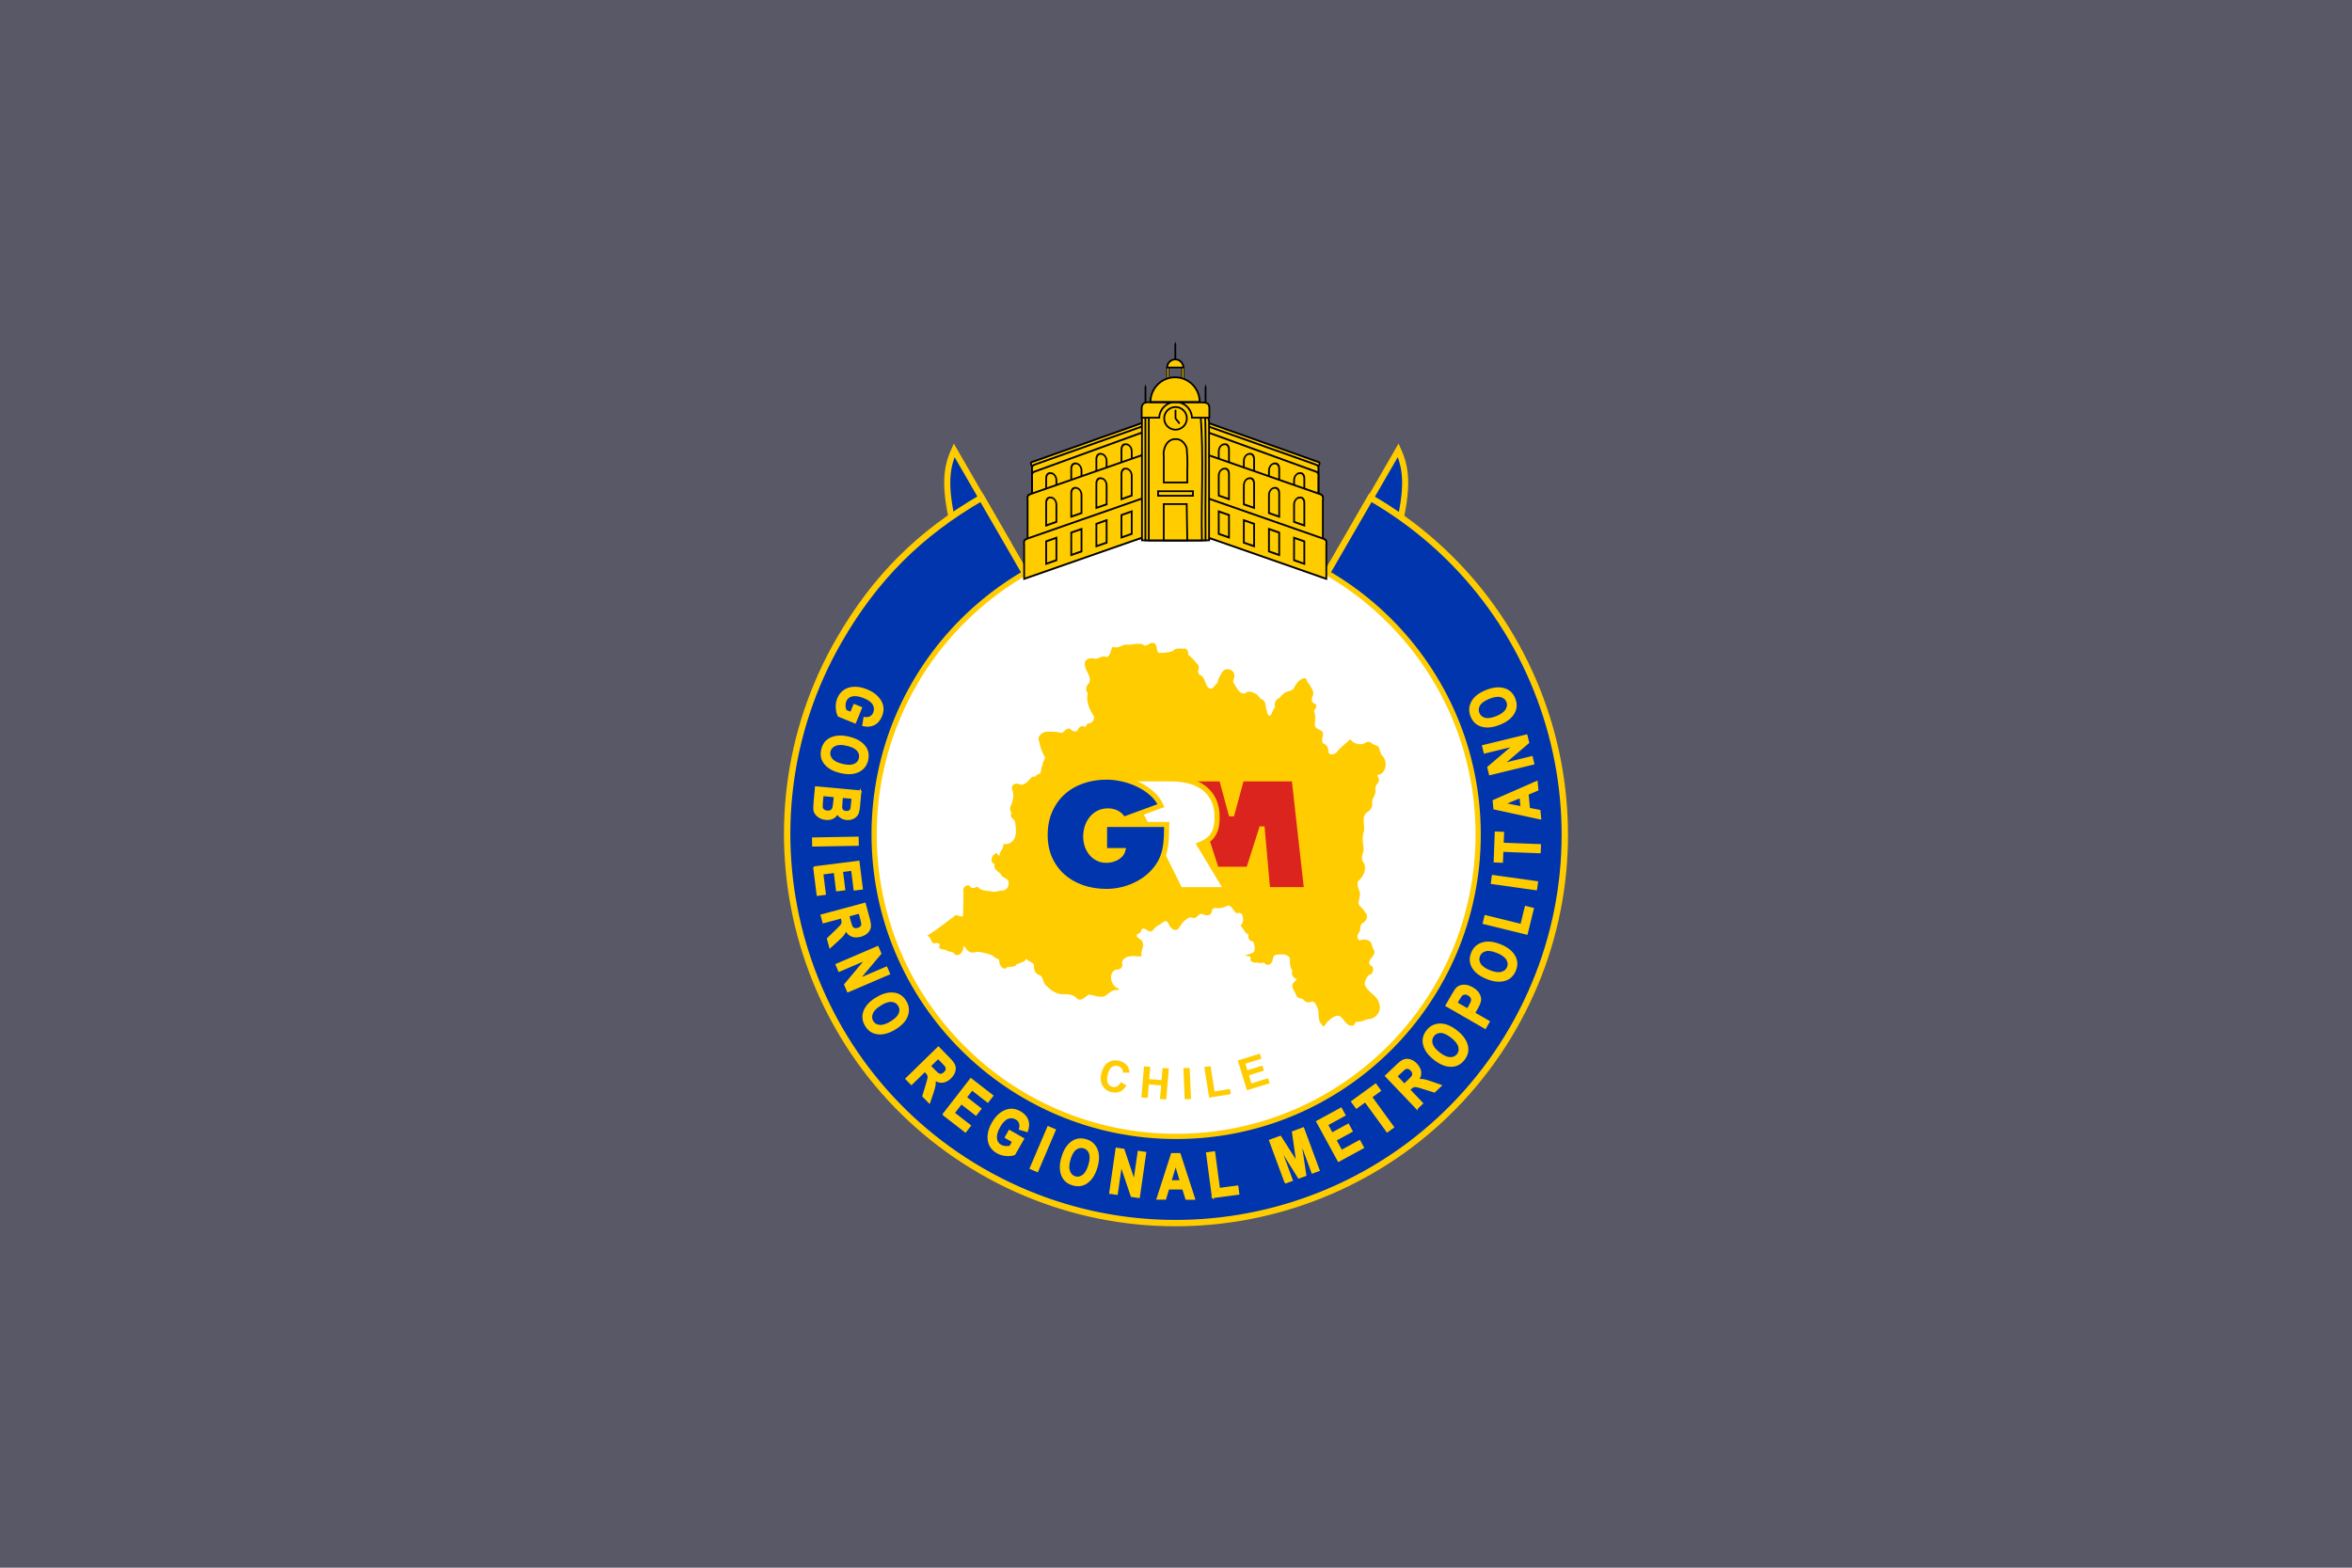<svg xmlns="http://www.w3.org/2000/svg" width="900" height="600" version="1.0">
  <path style="fill:#585867;fill-opacity:1;stroke:none;stroke-width:3.5;stroke-linecap:round;stroke-miterlimit:4;stroke-dasharray:none;stroke-opacity:1" d="M0 0h900v600H0z"/>
  <path style="fill:#0035ad;fill-opacity:1;fill-rule:evenodd;stroke:#fc0;stroke-width:3.5;stroke-linecap:butt;stroke-linejoin:miter;stroke-miterlimit:4;stroke-dasharray:none;stroke-opacity:1" d="m396.592 82.695 30.726-53.219c4.877 10.927 6.516 22.39-2.297 53.984l-28.429-.766zM203.306 82.695 172.58 29.477c-4.877 10.927-6.516 22.39 2.297 53.984l28.429-.766z" transform="matrix(.667 0 0 .667 250.01 152.67)"/>
  <path d="M-4.977-75.023C82.506-24.515 112.515 87.479 62.006 174.962c-50.508 87.483-162.502 117.492-249.985 66.983-87.483-50.508-117.492-162.502-66.983-249.985 16.836-29.161 37.822-50.147 66.983-66.983l91.501 158.484L-4.977-75.023z" style="fill:#0035ad;fill-opacity:1;stroke:#fc0;stroke-width:3;stroke-miterlimit:4;stroke-opacity:1" transform="translate(528.433 251.478) scale(.813)"/>
  <path d="M486.217 232.772c0 98.904-80.27 179.173-179.173 179.173-98.904 0-179.173-80.27-179.173-179.173 0-98.904 80.27-179.173 179.173-179.173 98.904 0 179.173 80.27 179.173 179.173z" style="fill:#fff;fill-opacity:1;stroke:#fc0;stroke-width:3.102;stroke-miterlimit:4;stroke-opacity:1" transform="matrix(.645 0 0 .645 252.015 169.235)"/>
  <path style="fill:#fc0;fill-opacity:1;fill-rule:evenodd;stroke:#000;stroke-width:1;stroke-linecap:butt;stroke-linejoin:miter;stroke-miterlimit:4;stroke-dasharray:none;stroke-opacity:1" d="M217.288 91.627V37.234c-.112-2.075-2.349-2.255 1.495-3.968L280.973-.748v63.97L217.288 91.627z" transform="matrix(-.667 .128 0 .667 649.402 126.284)"/>
  <path d="M217.288 93.627V39.234c-.112-2.075-.297-2.987 1.495-3.968l62.189-34.014v63.97L217.288 93.627z" style="fill:#fc0;fill-opacity:1;fill-rule:evenodd;stroke:#000;stroke-width:1;stroke-linecap:butt;stroke-linejoin:miter;stroke-miterlimit:4;stroke-dasharray:none;stroke-opacity:1" transform="matrix(-.667 .128 0 .667 649.402 126.284)"/>
  <path style="fill:#fc0;fill-opacity:1;fill-rule:evenodd;stroke:#000;stroke-width:1;stroke-linecap:butt;stroke-linejoin:miter;stroke-miterlimit:4;stroke-dasharray:none;stroke-opacity:1" d="M217.288 91.627V43.234c-.112-2.075-.297-2.987 1.495-3.968l62.482-34.695-.293 58.651L217.288 91.627z" transform="matrix(-.667 .128 0 .667 649.402 126.284)"/>
  <path style="fill:#fc0;fill-opacity:1;fill-rule:evenodd;stroke:#000;stroke-width:1.016;stroke-linecap:butt;stroke-linejoin:miter;stroke-miterlimit:4;stroke-dasharray:none;stroke-opacity:1" d="M271.5 13.473c-2.648.047-3.055 2.978-2.938 3.875v14.188l5.875-3.188v-11c.118-.897-.289-3.828-2.938-3.875zm-14.406 8.281c-2.648.047-3.055 3.009-2.938 3.906v13.656l5.875-3.156v-10.5c.118-.897-.289-3.859-2.938-3.906zm-14.406 8.281c-2.648.047-3.055 3.009-2.938 3.906v13.188l5.875-3.188v-10c.118-.897-.289-3.859-2.938-3.906zm-14.406 8.312c-2.648.047-3.055 2.978-2.938 3.875v12.719l5.875-3.188v-9.531c.118-.897-.289-3.828-2.938-3.875z" transform="matrix(-.667 .128 0 .667 649.402 126.284)"/>
  <path d="M214.707 82.209v-25.656c-.194-2.209-.088-2.893 1.748-3.953l66.519-35.996v32.618l-68.266 32.987z" style="fill:#fc0;fill-opacity:1;fill-rule:evenodd;stroke:#000;stroke-width:1;stroke-linecap:butt;stroke-linejoin:miter;stroke-miterlimit:4;stroke-dasharray:none;stroke-opacity:1" transform="matrix(-.667 .128 0 .667 649.402 126.284)"/>
  <path d="M271.5 27.473c-2.648.047-3.055 2.978-2.938 3.875v14.188l5.875-3.188v-11c.118-.897-.289-3.828-2.938-3.875zm-14.406 8.281c-2.648.047-3.055 3.009-2.938 3.906v13.656l5.875-3.156v-10.5c.118-.897-.289-3.859-2.938-3.906zm-14.406 8.281c-2.648.047-3.055 3.009-2.938 3.906v13.188l5.875-3.188v-10c.118-.897-.289-3.859-2.938-3.906zm-14.406 8.312c-2.648.047-3.055 2.978-2.938 3.875v12.719l5.875-3.188v-9.531c.118-.897-.289-3.828-2.938-3.875z" style="fill:#fc0;fill-opacity:1;fill-rule:evenodd;stroke:#000;stroke-width:1.016;stroke-linecap:butt;stroke-linejoin:miter;stroke-miterlimit:4;stroke-dasharray:none;stroke-opacity:1" transform="matrix(-.667 .128 0 .667 649.402 126.284)"/>
  <path d="m280.969 42.594-66.5 36c-1.836 1.06-1.944 1.76-1.75 3.969V102l68.25-36.938V42.594z" style="fill:#fc0;fill-opacity:1;fill-rule:evenodd;stroke:#000;stroke-width:1;stroke-linecap:butt;stroke-linejoin:miter;stroke-miterlimit:4;stroke-dasharray:none;stroke-opacity:1" transform="matrix(-.667 .128 0 .667 649.402 126.284)"/>
  <path d="m274.438 51.469-5.875 3.188v12.875l5.875-3.188v-12.875zm-14.406 7.812-5.875 3.188V75.312l5.875-3.156v-12.875zm-14.406 7.812L239.75 70.25v12.875l5.875-3.188V67.094zM231.219 74.875l-5.875 3.188v12.875l5.875-3.188V74.875z" style="fill:#fc0;fill-opacity:1;fill-rule:evenodd;stroke:#000;stroke-width:1.016;stroke-linecap:butt;stroke-linejoin:miter;stroke-miterlimit:4;stroke-dasharray:none;stroke-opacity:1" transform="matrix(-.667 .128 0 .667 649.402 126.284)"/>
  <g>
    <path d="M217.288 91.627V37.234c-.112-2.075-2.349-2.255 1.495-3.968L280.973-.748v63.97L217.288 91.627z" style="fill:#fc0;fill-opacity:1;fill-rule:evenodd;stroke:#000;stroke-width:1;stroke-linecap:butt;stroke-linejoin:miter;stroke-miterlimit:4;stroke-dasharray:none;stroke-opacity:1" transform="matrix(.667 .128 0 .667 250.01 126.284)"/>
    <path style="fill:#fc0;fill-opacity:1;fill-rule:evenodd;stroke:#000;stroke-width:1;stroke-linecap:butt;stroke-linejoin:miter;stroke-miterlimit:4;stroke-dasharray:none;stroke-opacity:1" d="M217.288 93.627V39.234c-.112-2.075-.297-2.987 1.495-3.968l62.189-34.014v63.97L217.288 93.627z" transform="matrix(.667 .128 0 .667 250.01 126.284)"/>
    <path d="M217.288 91.627V43.234c-.112-2.075-.297-2.987 1.495-3.968l62.482-34.695-.293 58.651L217.288 91.627z" style="fill:#fc0;fill-opacity:1;fill-rule:evenodd;stroke:#000;stroke-width:1;stroke-linecap:butt;stroke-linejoin:miter;stroke-miterlimit:4;stroke-dasharray:none;stroke-opacity:1" transform="matrix(.667 .128 0 .667 250.01 126.284)"/>
    <path d="M271.5 13.473c-2.648.047-3.055 2.978-2.938 3.875v14.188l5.875-3.188v-11c.118-.897-.289-3.828-2.938-3.875zm-14.406 8.281c-2.648.047-3.055 3.009-2.938 3.906v13.656l5.875-3.156v-10.5c.118-.897-.289-3.859-2.938-3.906zm-14.406 8.281c-2.648.047-3.055 3.009-2.938 3.906v13.188l5.875-3.188v-10c.118-.897-.289-3.859-2.938-3.906zm-14.406 8.312c-2.648.047-3.055 2.978-2.938 3.875v12.719l5.875-3.188v-9.531c.118-.897-.289-3.828-2.938-3.875z" style="fill:#fc0;fill-opacity:1;fill-rule:evenodd;stroke:#000;stroke-width:1.016;stroke-linecap:butt;stroke-linejoin:miter;stroke-miterlimit:4;stroke-dasharray:none;stroke-opacity:1" transform="matrix(.667 .128 0 .667 250.01 126.284)"/>
    <path style="fill:#fc0;fill-opacity:1;fill-rule:evenodd;stroke:#000;stroke-width:1;stroke-linecap:butt;stroke-linejoin:miter;stroke-miterlimit:4;stroke-dasharray:none;stroke-opacity:1" d="M214.707 82.209v-25.656c-.194-2.209-.088-2.893 1.748-3.953l66.519-35.996v32.618l-68.266 32.987z" transform="matrix(.667 .128 0 .667 250.01 126.284)"/>
    <path style="fill:#fc0;fill-opacity:1;fill-rule:evenodd;stroke:#000;stroke-width:1.016;stroke-linecap:butt;stroke-linejoin:miter;stroke-miterlimit:4;stroke-dasharray:none;stroke-opacity:1" d="M271.5 27.473c-2.648.047-3.055 2.978-2.938 3.875v14.188l5.875-3.188v-11c.118-.897-.289-3.828-2.938-3.875zm-14.406 8.281c-2.648.047-3.055 3.009-2.938 3.906v13.656l5.875-3.156v-10.5c.118-.897-.289-3.859-2.938-3.906zm-14.406 8.281c-2.648.047-3.055 3.009-2.938 3.906v13.188l5.875-3.188v-10c.118-.897-.289-3.859-2.938-3.906zm-14.406 8.312c-2.648.047-3.055 2.978-2.938 3.875v12.719l5.875-3.188v-9.531c.118-.897-.289-3.828-2.938-3.875z" transform="matrix(.667 .128 0 .667 250.01 126.284)"/>
    <path style="fill:#fc0;fill-opacity:1;fill-rule:evenodd;stroke:#000;stroke-width:1;stroke-linecap:butt;stroke-linejoin:miter;stroke-miterlimit:4;stroke-dasharray:none;stroke-opacity:1" d="m280.969 42.594-66.5 36c-1.836 1.06-1.944 1.76-1.75 3.969V102l68.25-36.938V42.594z" transform="matrix(.667 .128 0 .667 250.01 126.284)"/>
    <path style="fill:#fc0;fill-opacity:1;fill-rule:evenodd;stroke:#000;stroke-width:1.016;stroke-linecap:butt;stroke-linejoin:miter;stroke-miterlimit:4;stroke-dasharray:none;stroke-opacity:1" d="m274.438 51.469-5.875 3.188v12.875l5.875-3.188v-12.875zm-14.406 7.812-5.875 3.188V75.312l5.875-3.156v-12.875zm-14.406 7.812L239.75 70.25v12.875l5.875-3.188V67.094zM231.219 74.875l-5.875 3.188v12.875l5.875-3.188V74.875z" transform="matrix(.667 .128 0 .667 250.01 126.284)"/>
  </g>
  <path d="M285.94 140.016c.168-.028.338-.009.507-.015 3.222.172 1.534 4.305 3.487 5.811 2.644-.17 5.64-.077 8.136-1.222 1.553-1.742 3.801-1.295 5.826-1.237 2.155-.828 3.142 1.664 2.95 3.397 1.812 1.503 3.584 3.312 5.022 5.245 2.633 1.449-.704 4.741 1.46 6.288 3.509 1.099 2.791 5.527 5.245 7.585 2.527 1.619 3.371-2.126 5.171-2.846-.07-2.28 1.519-4.22 2.623-6.169 1.699-3.082 6.867-1.802 6.884 1.743.546 1.748-1.644 3.422-.074 4.753 1.353 2.22 3.096 6.412 6.348 5.618 1.645-1.652 3.742-.986 5.513.045 1.84.478 2.38 2.344 3.755 3.263 3.058.908 2.081 4.454 3.189 6.735-.076 1.217.579 3.157 2.22 2.578.614-1.625 1.54-3.387 2.503-4.977-.764-1.838.305-4.162 2.28-4.888 1.308-1.374 2.646-3.129 4.664-3.725 1.901-.438 3.856-1.164 4.424-3.275 1.364-2.055 3.458-4.936 6.364-4.354.785 3.365 4.476 5.483 4.143 9.209-.648 1.519-1.754 4.397.551 5.126 2.2.69.918 3.107-.179 4.217 1.062 2.267.742 5.049.566 7.57-.487 2.268 1.838 2.936 3.368 3.74 3.039 1.604-.424 5.164 1.267 7.391 1.99.508 3.171 2.501 3.144 4.56-.058 2.749 3.684 1.907 4.873.447 2.036-2.917 5.128-4.8 7.629-7.317 1.738 2.373 4.975 3.402 7.764 2.548 1.208-.87 2.84-1.6 4.232-.566 1.163 1.531 3.451 1.048 4.47 2.772.634 1.961.979 4.074 2.667 5.513 2.367 3.425 1.155 9.859-3.576 10.252-.25.536 1.368 2.271.864 3.561-.766 1.546-2.336 2.803-1.997 4.768.617 2.767-1.792 4.643-1.937 7.227.72 2.435-.813 4.662-2.876 5.841-3.266 2.523-1.278 6.974-1.639 10.446-1.173 3.089-.91 6.382-.358 9.582.614 2.901-2.105 5.599-.283 8.345 2.466 3.25.686 7.618-1.878 10.222-2.145 1.477-1.075 4.187-.358 6.139 1.17 2.467-.115 4.962-.462 7.436.587 1.969 3.103 3.086 3.815 5.201 2.164 1.586 1.036 4.688-.894 5.946-2.257.857-1.549 3.441-2.19 5.26-1.188 1.236-2.081 3.911-.03 4.858 1.79-.425 4.09-.914 5.692.536 1.755 1.011 1.247 3.128 2.25 4.545 2.76 3.378-4.041 5.639-2.027 9.12 2.965.679 2.182 5.392-.507 5.722-1.483 1.287-2.498 3.425-2.444 5.409 1.452 4.565 7.384 6.117 8.33 11.042 1.496 3.887-1.45 8.258-5.484 8.762-2.42.014-4.334 1.737-6.735 1.609-1.82-.559-1.434 1.757-2.846 2.161-3.639.858-5.047-3.738-7.466-5.439-2.572-.897-5.223 1.489-7.018 3.174-1.2.708-1.998 4.257-3.278 1.892-2.595-2.397-1.609-6.086-2.325-9.149-.886-1.553-1.273-4.391-3.606-4.277-1.695 1.147-3.817.36-4.888-1.282-1.244-.604-3.228-.529-3.964-2.131-.396-1.849-1.933-3.175-2.19-5.111-.484-2.138 1.752-2.898 2.563-4.411-1.956-.203-3.513-2.639-2.638-4.649-1.067-1.78-1.587-4.017-1.356-6.154.302-3.138-3.994-3.588-6.259-3.174-1.687-.326-3.343.572-3.561 2.444.012 2.078-2.143 4.482-4.247 2.995-.897-1.832-2.965.281-4.321-.909-1.612.292-4.402.127-4.321-2.146 1.059-1.921-1.838-1.257-2.995-1.803 1.698-.909 4.057-.894 5.32-2.474.308-1.768.149-4.076-.79-5.677-2.122.075-3.023-2.111-2.578-4.038-2.349-.63-2.75-3.554-4.619-4.858 1.298-1.319 1.895-3.318 1.282-5.096.184-1.781-1.716-2.967-3.303-2.118-1.826-.667-2.63-4.246-5.206-4.543-1.872 1.307-4.351 1.724-6.691 1.58-1.533-.411-2.47.577-2.533 2.027-.52 2.472-3.378 2.438-5.156 1.416-2.311-1.163-2.974 2.498-5.26 2.205-1.36-.426-2.837-.587-3.904.641-2.468 1.273-3.464 3.831-5.126 5.782-2.78 1.658-4.813-1.687-5.737-3.815-1.311-1.971-3.117.114-4.411.969-1.837.79-3.133 2.051-4.321 3.591-2.261 2.07-4.075-2.284-6.333-.775-.088 1.305-.911 2.506-2.34 2.742-1.719 1.381 1.035 2.633 2.012 3.457 2.31 2.086.594 5.123.045 7.54 1.16 2.448-1.163 1.932-2.921 1.814-2.972-.421-7.693.147-8.106 3.878 1.012 2.282-1.135 4.131-3.353 3.755-3.86 1.266-3.487 7.021-.983 9.403.774 1.029 4.675 2.45 1.785 2.338-3.279-.566-5.198 2.588-7.79 3.697-2.89.724-5.709-.768-8.404-1.133-2.16.942-4.172 4.114-6.84 2.503-1.784-2.43-4.924-2.728-7.778-2.682-3.687.242-6.873-1.702-9.298-4.289-2.783-1.351-2.095-5.02-4.381-6.693-2.362-.221-3.498-2.577-3.412-4.768.42-2.919-3.408-2.547-4.455-4.634-.791 2.153-3.669 2.323-5.499 3.248-1.314 2.459-4.938.416-6.601 2.608-2.591-.306-3.402-3.096-3.472-5.305-1.26-.565-2.821-1.275-3.859-2.414-2.757-1.078-5.884-1.931-8.896-2.056-1.723.555-3.833.828-5.201-.73-.937-.258-1.651-3.425-2.563-2.056.189 2.473-2.411 6.086-5.052 4.113-.855-2.015-3.447-.836-4.813-2.28-1.314-.745-4.727-.16-3.874-2.325 1.045-1.408-1.474-2.175-2.503-1.565-2.901.173-1.846-4.033-4.575-4.321 5.743-3.601 11.117-7.841 16.544-11.936 1.082-.047 2.585 1.281 4.064.596.275-4.612.167-9.287.298-13.873-.672-2.178 1.489-4.721 3.71-3.412.461 2.05 3.051.96 4.306.387 1.618 2.134 4.427 2.395 6.914 2.533 2.105.578 4.246.564 6.333-.313 2.476.736 4.751-1.655 4.649-4.053.629-3.055-3.639-2.711-4.396-5.171-1.339-1.627-4.809-3.158-3.576-5.931-2.767-.537-2.166-4.79.194-5.871 1.502-1.588 1.144 1.349 2.578.924-.189-2.35 2.738-4.062 2.056-6.571 1.345.128 2.817.119 3.994-.596 4.409-2.455 3.412-8.234 2.816-12.368-.766-1.391-3.331-2.589-2.071-4.575-.311-1.4-1.402-2.703-.417-4.202 1.382-3.091 2.113-6.53.79-9.76-.672-2.325 1.963-3.836 3.934-2.876 3.579 1.503 5.521-2.589 7.868-4.426 1.541 1.054 2.336-1.625 3.934-1.445 1.505-1.023.471-3.687 1.848-5.022-.278-1.524.925-2.833 1.416-4.262-1.577-2.752-2.872-5.87-3.383-9.116-1.607-2.886 1.324-5.346 3.905-5.8 2.885-.076 6.033-.154 8.881.73 1.679-.48 2.636-3.084 4.798-2.444.951 1.076 2.867 2.282 4.336 1.058.545-1.385 1.811-3.065 3.546-2.459 1.413 1.269 1.233-1.082 2.384-1.58 2.18.04 4.079-2.075 3.427-4.292-2.588-3.759-4.578-8.482-3.487-13.098-1.641-1.689-.863-4.493.834-5.946 1.739-3.751-2.562-6.935-2.474-10.684-.472-2.945 2.99-3.871 5.26-3.293 2.532.869 4.656-2.454 7.123-.745 2.502-.631 2.164-4.189 3.636-5.99 2.605 1.208 4.982-.847 7.48-1.282 3.211.516 6.519-1.068 9.701-.089 1.458 1.887 3.502-.581 5.186-.834z" style="fill:#fc0;fill-rule:evenodd;stroke:none;stroke-width:3;stroke-linecap:butt;stroke-linejoin:miter;stroke-miterlimit:4;stroke-opacity:1" transform="matrix(.667 0 0 .667 250.01 152.67)"/>
  <g>
    <path style="font-size:12px;font-style:normal;font-weight:400;fill:#dc241f;fill-opacity:1;stroke:#fc0;stroke-width:3.5;stroke-linecap:butt;stroke-linejoin:miter;stroke-miterlimit:4;stroke-dasharray:none;stroke-opacity:1;font-family:Bitstream Vera Sans" d="M334.269 158.835h32.48l6.504 23.996h.706l6.504-23.996h36.178l8.526 76.154h-26.766l-3.736-41.712h-.505l-8.828 27.712h-22.157l-5.9-18.219-23.006-43.935z" transform="matrix(.557 0 0 .557 263.157 209.622)"/>
    <path style="font-size:12px;font-style:normal;font-weight:400;fill:#fff;fill-opacity:1;stroke:#fc0;stroke-width:3.5;stroke-linecap:butt;stroke-linejoin:miter;stroke-miterlimit:4;stroke-dasharray:none;stroke-opacity:1;font-family:Bitstream Vera Sans" d="M298.539 158.835h33.43c4.309 0 8.383.471 12.221 1.413 3.838.942 7.205 2.474 10.101 4.596 2.895 2.122 5.184 4.866 6.867 8.233 1.683 3.367 2.524 7.44 2.524 12.22-0 2.895-.286 5.387-.858 7.475-.572 2.088-1.465 3.906-2.677 5.454-1.212 1.548-2.744 2.861-4.596 3.939-1.204.701-2.556 1.358-4.059 1.974l18.653 30.851h-31.917l-12.12-24.442h-.505l-27.065-51.711z" transform="matrix(.557 0 0 .557 263.157 209.622)"/>
    <path style="font-size:12px;font-style:normal;font-weight:400;fill:#0035ad;fill-opacity:1;stroke:#fc0;stroke-width:3.5;stroke-linecap:butt;stroke-linejoin:miter;stroke-miterlimit:4;stroke-dasharray:none;stroke-opacity:1;font-family:Bitstream Vera Sans" d="M329.082 190.144c-.068 3.097-.152 6.076-.253 8.939-.101 2.862-.437 5.64-1.009 8.333-.572 2.693-1.482 5.302-2.728 7.827-1.246 2.525-2.98 4.999-5.201 7.422-2.02 2.223-4.293 4.176-6.818 5.859-2.525 1.683-5.185 3.097-7.98 4.241-2.795 1.145-5.673 2.003-8.635 2.575-2.962.572-5.925.858-8.888.858-5.791 0-11.245-.875-16.362-2.626-5.118-1.751-9.579-4.293-13.383-7.626-3.805-3.333-6.801-7.39-8.988-12.17-2.187-4.781-3.281-10.235-3.281-16.362 0-6.193 1.077-11.748 3.232-16.663 2.155-4.915 5.117-9.09 8.888-12.525 3.771-3.435 8.231-6.061 13.382-7.878 5.15-1.817 10.723-2.726 16.717-2.726 3.298 0 6.815.404 10.552 1.211 3.737.808 7.356 2.036 10.857 3.686 3.501 1.65 6.666 3.704 9.495 6.161 2.828 2.458 4.983 5.303 6.465 8.535l-25.857 9.493c-1.077-1.952-2.541-3.417-4.392-4.394-1.851-.977-3.889-1.466-6.112-1.466-2.491 0-4.678.489-6.564 1.466-1.885.977-3.485 2.29-4.798 3.939-1.313 1.649-2.306 3.534-2.979 5.656-.673 2.122-1.009 4.327-1.009 6.616-0 2.088.32 4.108.959 6.06.639 1.952 1.565 3.686 2.777 5.201 1.212 1.515 2.71 2.727 4.494 3.636 1.784.908 3.787 1.362 6.01 1.362 1.077 0 2.204-.135 3.383-.404 1.178-.269 2.29-.673 3.333-1.211 1.044-.538 1.97-1.228 2.777-2.07.807-.841 1.38-1.834 1.717-2.979h-12.523v-17.979h42.723z" transform="matrix(.557 0 0 .557 263.157 209.622)"/>
  </g>
  <path d="m268.209 404.002 3.136 1.917c-.989 1.768-2.203 2.963-3.643 3.584-1.44.622-3.092.703-4.957.243-2.307-.568-4.01-1.824-5.107-3.766-1.097-1.942-1.309-4.281-.635-7.015.713-2.892 2.013-4.954 3.9-6.186 1.888-1.232 4.048-1.548 6.482-.949 2.126.524 3.697 1.577 4.715 3.161.607.937.937 2.15.989 3.638l-3.677-.026c.016-.951-.237-1.768-.76-2.45-.523-.682-1.251-1.138-2.184-1.368-1.288-.317-2.447-.113-3.477.614-1.03.727-1.8 2.125-2.31 4.196-.541 2.197-.532 3.859.029 4.986.56 1.127 1.473 1.846 2.737 2.158.932.23 1.807.131 2.625-.296.818-.427 1.529-1.241 2.135-2.441zm11.779 8.825 1.481-17.834 3.601.299-.583 7.019 7.056.586.583-7.019 3.601.299-1.481 17.834-3.601-.299.648-7.798-7.056-.586-.648 7.798-3.601-.299zm24.838 1.064-.76-17.879 3.61-.154.76 17.879-3.61.154zm14.043-.983-2.797-17.527 3.568-.569 2.322 14.55 8.872-1.416.475 2.977-12.44 1.985zm21.717-4.195-5.314-17.088 12.67-3.94.899 2.891-9.22 2.867 1.178 3.788 8.579-2.668.895 2.879-8.579 2.668 1.446 4.651 9.547-2.969.895 2.879-12.997 4.042z" style="font-size:25px;font-style:normal;font-variant:normal;font-weight:700;font-stretch:normal;text-align:start;line-height:125%;writing-mode:lr-tb;text-anchor:start;fill:#fc0;fill-opacity:1;stroke:none;stroke-width:1px;stroke-linecap:butt;stroke-linejoin:miter;stroke-opacity:1;font-family:Arial" transform="matrix(.667 0 0 .667 250.01 144.671)"/>
  <path d="m115.215 175.589 4.02 1.64-3.472 8.513-9.505-3.877c-.66-1.269-1.032-2.838-1.117-4.708-.085-1.87.195-3.597.841-5.181.788-1.931 1.957-3.441 3.509-4.53 1.551-1.089 3.45-1.678 5.695-1.768 2.245-.09 4.648.387 7.209 1.431 2.626 1.071 4.694 2.424 6.204 4.059 1.51 1.635 2.442 3.337 2.796 5.108.354 1.771.134 3.627-.658 5.569-.952 2.333-2.308 3.96-4.069 4.88-1.761.921-3.874 1.112-6.338.576l.698-4.271c1.346.207 2.503.053 3.473-.463.97-.516 1.676-1.316 2.118-2.401.686-1.682.588-3.31-.295-4.885-.883-1.575-2.664-2.909-5.344-4.002-2.876-1.173-5.292-1.5-7.25-.983-1.685.439-2.864 1.483-3.537 3.133-.314.77-.459 1.645-.434 2.623.025.978.219 1.921.583 2.829l3.027 1.235 1.845-4.525zm-3.287 18.648c2.991.695 5.351 1.709 7.08 3.043 1.729 1.334 2.902 2.824 3.518 4.471.616 1.647.688 3.486.216 5.518-.684 2.945-2.366 5.084-5.045 6.417-2.68 1.333-6.097 1.516-10.252.552-4.201-.976-7.255-2.719-9.161-5.232-1.689-2.209-2.19-4.791-1.503-7.748.692-2.979 2.271-5.091 4.738-6.335 2.819-1.415 6.289-1.643 10.41-.686zm-.823 4.32c-2.888-.671-5.181-.626-6.88.135-1.698.76-2.736 1.951-3.112 3.572-.379 1.632.023 3.151 1.206 4.557 1.183 1.406 3.259 2.453 6.227 3.142 2.911.676 5.184.653 6.819-.068 1.635-.721 2.649-1.926 3.041-3.616.392-1.689.01-3.228-1.148-4.616-1.158-1.388-3.209-2.424-6.154-3.107zm7.755 26.585-.773 8.42c-.211 2.299-.569 3.896-1.075 4.791-.506.895-1.319 1.615-2.44 2.159-1.121.544-2.352.755-3.694.632-1.237-.114-2.329-.49-3.277-1.13-.947-.64-1.62-1.42-2.018-2.339-.558 1.208-1.406 2.116-2.545 2.723-1.138.607-2.478.841-4.018.699-1.867-.171-3.404-.765-4.611-1.782-1.207-1.017-1.906-2.152-2.097-3.405-.132-.871-.055-2.859.229-5.963l.657-7.159 25.662 2.355zm-4.66 3.844-5.934-.544-.257 2.801c-.154 1.68-.22 2.722-.198 3.124.05.734.305 1.328.763 1.782.458.454 1.114.72 1.966.798.759.07 1.389-.04 1.893-.329.503-.289.835-.665.995-1.127.16-.462.343-1.813.548-4.054l.225-2.451zm-10.205-.936-6.862-.63-.361 3.939c-.158 1.727-.17 2.844-.034 3.351.136.507.454.951.955 1.332.5.381 1.159.609 1.976.684.84.077 1.548-.037 2.123-.344.575-.306.992-.745 1.25-1.315.258-.571.471-1.766.638-3.587l.315-3.431zM91.524 252.132l25.766-.45.074 4.253-25.766.45-.074-4.253zm.653 16.587 25.571-3.196 1.944 15.559-4.326.541-1.417-11.338-5.669.708 1.317 10.535-4.308.538-1.317-10.535-6.96.87 1.465 11.721-4.308.538-1.992-15.942zm4.269 27.587 24.883-6.701 2.336 8.673c.597 2.218.8 3.862.609 4.933-.191 1.071-.756 2.06-1.695 2.969-.939.908-2.178 1.569-3.716 1.984-1.946.524-3.639.479-5.079-.134-1.44-.614-2.544-1.739-3.312-3.377-.396 1.053-.893 1.97-1.49 2.749-.597.78-1.735 1.93-3.413 3.449l-4.187 3.785-1.321-4.905 4.61-4.445c1.668-1.602 2.696-2.662 3.085-3.179.389-.517.618-1.016.689-1.496.071-.48-.022-1.196-.278-2.146l-.229-.849-10.388 2.797-1.106-4.108zm15.466.241.823 3.055c.503 1.867.905 3.033 1.206 3.498.301.465.743.789 1.327.972.583.183 1.288.163 2.114-.06.792-.213 1.386-.543 1.782-.989.396-.446.611-.965.646-1.557.021-.418-.217-1.55-.714-3.394l-.868-3.225-6.314 1.7zm-6.913 28.061 23.684-10.156 1.635 3.813-12.407 14.731 15.816-6.782 1.566 3.651-23.684 10.156-1.69-3.942 12.091-14.442-15.444 6.623-1.566-3.651zm22.803 19.375c2.617-1.606 5.01-2.541 7.178-2.805 2.168-.265 4.05-.027 5.645.713 1.595.74 2.938 1.999 4.029 3.777 1.581 2.577 1.886 5.281.914 8.111-.972 2.83-3.276 5.361-6.912 7.592-3.676 2.255-7.075 3.158-10.196 2.709-2.753-.387-4.924-1.874-6.511-4.461-1.599-2.607-1.958-5.219-1.075-7.837 1.014-2.987 3.323-5.586 6.929-7.798zm2.448 3.654c-2.527 1.55-4.128 3.193-4.804 4.927-.675 1.734-.578 3.31.292 4.729.876 1.428 2.229 2.227 4.059 2.397 1.83.17 4.043-.542 6.64-2.135 2.547-1.563 4.15-3.175 4.807-4.837.658-1.662.533-3.232-.374-4.71-.907-1.478-2.26-2.305-4.058-2.48-1.799-.175-3.986.528-6.563 2.109zm14.824 42.482 18.441-18 6.274 6.428c1.604 1.644 2.585 2.979 2.941 4.007.356 1.028.347 2.167-.029 3.418-.376 1.251-1.134 2.433-2.274 3.546-1.442 1.408-2.942 2.196-4.497 2.363-1.556.168-3.069-.275-4.54-1.329.169 1.113.183 2.155.043 3.127-.14.972-.571 2.531-1.294 4.677l-1.805 5.348-3.548-3.635 1.852-6.131c.673-2.213 1.053-3.64 1.14-4.281.086-.641.043-1.189-.129-1.642-.173-.454-.603-1.033-1.29-1.737l-.614-.629-7.699 7.514-2.971-3.044zm13.613-7.343 2.21 2.264c1.351 1.384 2.271 2.205 2.761 2.464.49.259 1.034.325 1.632.2.598-.125 1.203-.487 1.816-1.084.587-.573.944-1.151 1.071-1.734.127-.583.061-1.141-.197-1.674-.186-.375-.946-1.246-2.28-2.613l-2.333-2.39-4.68 4.567zm7.656 27.825 15.806-20.353 12.384 9.617-2.674 3.443-9.024-7.008-3.504 4.512 8.385 6.512-2.663 3.429-8.385-6.512-4.302 5.539 9.33 7.245-2.663 3.429-12.689-9.855zm35.745 13.144 2.15-3.772 7.987 4.553-5.084 8.918c-1.344.488-2.949.653-4.814.493-1.865-.16-3.541-.663-5.027-1.51-1.812-1.033-3.157-2.39-4.033-4.07-.877-1.68-1.213-3.639-1.01-5.877.203-2.238.99-4.558 2.36-6.961 1.405-2.464 3.016-4.337 4.834-5.621 1.818-1.284 3.627-1.985 5.429-2.105 1.802-.119 3.613.34 5.436 1.379 2.189 1.248 3.625 2.805 4.307 4.671.683 1.866.597 3.986-.256 6.359l-4.144-1.25c.381-1.307.379-2.475-.006-3.504-.385-1.029-1.086-1.833-2.104-2.414-1.578-.9-3.205-1.015-4.882-.345-1.677.67-3.232 2.262-4.665 4.776-1.538 2.698-2.178 5.051-1.92 7.06.215 1.728 1.097 3.033 2.644 3.915.723.412 1.571.67 2.544.773.973.103 1.934.033 2.881-.209l1.619-2.84-4.245-2.42zm14.295 17.756 10.107-23.705 3.913 1.668-10.107 23.705-3.913-1.668zm18.178-6.211c.872-2.944 2.025-5.239 3.46-6.886 1.435-1.647 2.993-2.728 4.674-3.245 1.681-.517 3.521-.479 5.521.114 2.899.859 4.934 2.665 6.104 5.42 1.17 2.754 1.15 6.177-.062 10.267-1.225 4.135-3.148 7.079-5.769 8.833-2.306 1.554-4.914 1.9-7.824 1.038-2.933-.869-4.946-2.571-6.04-5.107-1.244-2.898-1.265-6.376-.063-10.432zm4.264 1.08c-.842 2.843-.934 5.135-.277 6.875.658 1.741 1.784 2.848 3.38 3.32 1.607.476 3.147.165 4.621-.932 1.474-1.097 2.643-3.107 3.509-6.028.849-2.865.962-5.136.34-6.811-.622-1.675-1.765-2.759-3.428-3.252-1.663-.493-3.222-.203-4.676.87-1.454 1.073-2.611 3.058-3.469 5.957zm23.177 19.293 3.668-25.507 4.106.59 6.111 18.265 2.449-17.034 3.932.565-3.668 25.507-4.245-.611-6.029-17.845-2.392 16.634-3.932-.565zm48.345 3.382-4.641-.012-1.83-5.858-8.437-.022-1.756 5.849-4.535-.012 8.294-25.748 4.518.012 8.387 25.792zm-7.831-10.216-2.875-9.57-2.89 9.555 5.766.015zm18.41 9.281-3.358-25.337 4.217-.559 2.787 21.033 10.525-1.395.57 4.304-14.742 1.954zm41.706-8.396-8.929-24.173 5.986-2.211 9.685 15.162-2.529-17.805 6.002-2.217 8.929 24.173-3.71 1.37-7.028-19.029 3.087 20.484-3.858 1.425-10.936-17.585 7.028 19.029-3.727 1.376zm30.464-12.42-12.34-22.623 13.765-7.508 2.088 3.827-10.031 5.471 2.736 5.015 9.321-5.084 2.079 3.812-9.321 5.084 3.359 6.157 10.37-5.657 2.079 3.812-14.104 7.694zm27.915-16.908-12.589-17.318-5.076 3.69-2.563-3.526 13.579-9.87 2.563 3.526-5.062 3.679 12.589 17.318-3.441 2.501zm16.999-13.255-17.779-18.654 6.502-6.197c1.663-1.585 3.01-2.549 4.042-2.893 1.032-.344 2.171-.321 3.417.07 1.246.391 2.419 1.163 3.519 2.316 1.391 1.459 2.161 2.967 2.31 4.525.149 1.558-.312 3.066-1.383 4.524 1.114-.156 2.157-.158 3.127-.006.97.152 2.524.601 4.661 1.349l5.326 1.868-3.677 3.505-6.108-1.925c-2.205-.699-3.627-1.096-4.267-1.19-.64-.094-1.188-.058-1.644.11-.456.167-1.04.591-1.752 1.27l-.636.606 7.422 7.787-3.079 2.935zm-7.181-13.7 2.29-2.183c1.4-1.334 2.232-2.244 2.496-2.731.264-.487.338-1.03.219-1.63-.118-.6-.472-1.209-1.063-1.828-.566-.594-1.14-.958-1.721-1.092-.581-.134-1.14-.075-1.677.177-.377.182-1.257.931-2.64 2.249l-2.418 2.304 4.512 4.733zm17.416-14.451c-2.417-1.893-4.128-3.809-5.132-5.749-1.004-1.94-1.437-3.786-1.3-5.539.137-1.753.849-3.451 2.135-5.093 1.864-2.38 4.292-3.609 7.284-3.684 2.992-.076 6.167 1.201 9.525 3.831 3.395 2.659 5.427 5.53 6.094 8.612.597 2.715-.04 5.268-1.911 7.658-1.886 2.408-4.209 3.655-6.97 3.74-3.153.091-6.394-1.167-9.725-3.775zm2.571-3.568c2.334 1.828 4.432 2.756 6.293 2.784 1.861.028 3.304-.613 4.33-1.923 1.033-1.319 1.31-2.866.832-4.64-.479-1.774-1.918-3.6-4.316-5.479-2.353-1.842-4.422-2.782-6.209-2.82-1.787-.037-3.215.627-4.284 1.992-1.069 1.366-1.373 2.922-.91 4.668.463 1.747 1.885 3.552 4.265 5.416zm26.413-14.43-22.334-12.855 3.42-5.942c1.274-2.214 2.214-3.6 2.819-4.158.971-.888 2.223-1.36 3.757-1.417 1.534-.057 3.189.426 4.967 1.449 1.615.93 2.793 2.013 3.534 3.251.741 1.238 1.069 2.441.985 3.609-.084 1.168-.77 2.87-2.056 5.104l-1.394 2.422 8.425 4.849-2.122 3.687zm-16.434-14.367 6.338 3.648 1.175-2.041c.789-1.371 1.229-2.358 1.32-2.962.091-.604-.025-1.208-.346-1.812-.322-.604-.848-1.117-1.579-1.538-.741-.427-1.46-.624-2.154-.591-.695.033-1.266.238-1.713.616-.447.378-1.115 1.339-2.004 2.883l-1.035 1.798zm17.551-14.139c-2.852-1.137-5.032-2.496-6.541-4.075-1.509-1.579-2.443-3.23-2.804-4.951-.361-1.721-.155-3.55.618-5.488 1.12-2.808 3.105-4.669 5.955-5.583 2.85-.914 6.256-.58 10.218 1 4.006 1.598 6.762 3.782 8.268 6.553 1.336 2.438 1.442 5.067.318 7.886-1.133 2.841-3.013 4.69-5.638 5.548-3.0.974-6.465.677-10.394-.891zm1.465-4.147c2.754 1.098 5.028 1.4 6.821.904 1.794-.496 2.999-1.516 3.615-3.062.621-1.557.452-3.119-.506-4.687-.958-1.568-2.852-2.916-5.682-4.045-2.776-1.107-5.026-1.427-6.751-.961-1.725.466-2.909 1.505-3.552 3.116-.643 1.611-.496 3.19.439 4.736.935 1.546 2.807 2.879 5.615 4zm21.288-21.4-24.82-6.099 1.015-4.131 20.604 5.063 2.533-10.31 4.216 1.036-3.549 14.442zm5.357-25.482-25.521-3.573.59-4.213 25.521 3.573-.59 4.213zm2.101-21.229-21.395-.812-.238 6.271-4.356-.165.636-16.775 4.356.165-.237 6.253 21.395.812-.161 4.251zm-1.738-40.505.445 4.619-5.649 2.399.81 8.399 5.994 1.171.435 4.514-26.44-5.716-.433-4.497 24.839-10.889zm-9.394 8.8-9.24 3.805 9.793 1.934-.553-5.739zm7.489-19.18-25.038 6.095-.981-4.031 14.675-12.473-16.721 4.07-.94-3.86 25.038-6.095 1.014 4.167-14.316 12.241 16.328-3.974.94 3.86zm-19.281-22.869c-2.845 1.153-5.359 1.682-7.541 1.587-2.182-.096-3.999-.64-5.451-1.632-1.452-.992-2.569-2.455-3.353-4.388-1.136-2.802-.991-5.519.433-8.151 1.424-2.632 4.113-4.749 8.066-6.351 3.997-1.62 7.498-1.951 10.503-.995 2.652.834 4.548 2.658 5.688 5.471 1.149 2.835 1.073 5.47-.228 7.907-1.491 2.779-4.197 4.963-8.118 6.552zm-1.814-4.007c2.748-1.114 4.597-2.47 5.549-4.07.951-1.599 1.114-3.17.489-4.712-.629-1.553-1.833-2.564-3.609-3.032-1.777-.468-4.077-.13-6.901 1.014-2.769 1.122-4.615 2.449-5.538 3.98-.922 1.531-1.058 3.1-.406 4.707.651 1.607 1.85 2.645 3.595 3.114 1.745.469 4.019.135 6.821-1.001z" style="font-size:36px;font-style:normal;font-variant:normal;font-weight:700;font-stretch:normal;text-align:start;line-height:125%;writing-mode:lr-tb;text-anchor:start;fill:#fc0;fill-opacity:1;stroke:#fc0;stroke-width:1px;stroke-linecap:butt;stroke-linejoin:miter;stroke-opacity:1;font-family:Arial Narrow" transform="matrix(.667 0 0 .667 250.01 152.67)"/>
  <g>
    <path style="fill:#fc0;fill-opacity:1;fill-rule:evenodd;stroke:#000;stroke-width:1;stroke-linecap:butt;stroke-linejoin:miter;stroke-miterlimit:4;stroke-dasharray:none;stroke-opacity:1" d="M280.75 8.625v70.531h38.5V10.625c-2.303-10.936-34.534-11.734-38.5-2z" transform="matrix(.667 0 0 .667 249.716 154.004)"/>
    <path style="fill:#fc0;fill-opacity:1;fill-rule:evenodd;stroke:#000;stroke-width:1;stroke-linecap:butt;stroke-linejoin:miter;stroke-miterlimit:4;stroke-dasharray:none;stroke-opacity:1" d="M282.715 7.625v71.531h34.5c-.239-20.812.422-51.699-.219-72.469-18.258-8.796-24.115-1.056-34.281.938z" transform="matrix(.667 0 0 .667 249.716 154.004)"/>
    <path style="fill:#fc0;fill-opacity:1;fill-rule:evenodd;stroke:#000;stroke-width:1;stroke-linecap:butt;stroke-linejoin:miter;stroke-miterlimit:4;stroke-dasharray:none;stroke-opacity:1" d="M284.672 6.625v72.531h30.469c-.491-22.389 1.136-49.06-.75-71.281-20.245-27.85-21.254-2.063-29.719-1.25z" transform="matrix(.667 0 0 .667 249.716 154.004)"/>
    <path d="M299.761 21.08c-4.907.032-7.17 5.848-6.491 10.061v14.807h13.493c-.218-9.915.503-9.726-.332-19.567-.814-2.954-3.392-5.626-6.671-5.3zM293.253 58.35V79.156h13.493l-.332-20.807h-13.161z" style="fill:#fc0;fill-opacity:1;fill-rule:evenodd;stroke:#000;stroke-width:1;stroke-linecap:butt;stroke-linejoin:miter;stroke-miterlimit:4;stroke-dasharray:none;stroke-opacity:1" transform="matrix(.667 0 0 .667 249.716 154.004)"/>
    <path style="fill:#fc0;fill-opacity:1;stroke:#000;stroke-width:1;stroke-miterlimit:4;stroke-dasharray:none;stroke-opacity:1" d="m280.579 3.548 0 5.233h10.078c.213-5.005 4.318-9 9.375-9 5.058 0 9.193 3.995 9.406 9h9.971V3.548C319.597.338 317.579 0 314.466 0h-28.943c-3.268-.346-4.943.616-4.943 3.548zM289.996 50.977h20.009v2.594H289.996z" transform="matrix(.667 0 0 .667 249.716 154.004)"/>
    <path transform="matrix(.667 0 0 .667 253.455 168.669)" d="M300.875-12.822a6.484 6.484 0 1 1-12.969 0 6.484 6.484 0 1 1 12.969 0z" style="fill:#fc0;fill-opacity:1;stroke:#000;stroke-width:1;stroke-miterlimit:4;stroke-dasharray:none;stroke-opacity:1"/>
    <path d="M299.914 4.649v4.529l2.101 2.701" style="fill:none;fill-rule:evenodd;stroke:#000;stroke-width:1px;stroke-linecap:round;stroke-linejoin:miter;stroke-opacity:1" transform="matrix(.667 0 0 .667 249.773 154.004)"/>
    <g>
      <path d="M295.004-20.469v7.562h1.156v-7.562h-1.156zM303.589-20.469v7.562h1.156v-7.562h-1.156z" style="fill:#fc0;fill-opacity:1;stroke:#000;stroke-width:.5;stroke-miterlimit:4;stroke-dasharray:none;stroke-opacity:1" transform="matrix(.667 0 0 .667 249.73 154.004)"/>
      <path style="fill:#fc0;fill-opacity:1;stroke:#000;stroke-width:2.285;stroke-miterlimit:4;stroke-dasharray:none;stroke-opacity:1" d="M270.121-49.135a10.56 10.56 0 1 1-21.121-0l10.56 0z" transform="matrix(.292 0 0 -.292 373.927 126.304)"/>
      <path d="M299.374-33v8.781h1V-33l-.5-2-.5 2zM282.235-8.512V.269h1V-8.512l-.5-2-.5 2zM316.723-8.512V.269h1V-8.512l-.5-2-.5 2z" style="fill:#000;fill-opacity:1;fill-rule:evenodd;stroke:none;stroke-width:1px;stroke-linecap:butt;stroke-linejoin:miter;stroke-opacity:1" transform="matrix(.667 0 0 .667 249.73 154.004)"/>
      <path transform="matrix(.89 0 0 -.89 218.636 110.081)" d="M270.121-49.135a10.56 10.56 0 1 1-21.121-0l10.56 0z" style="fill:#fc0;fill-opacity:1;stroke:#000;stroke-width:.749;stroke-miterlimit:4;stroke-dasharray:none;stroke-opacity:1"/>
    </g>
  </g>
</svg>
